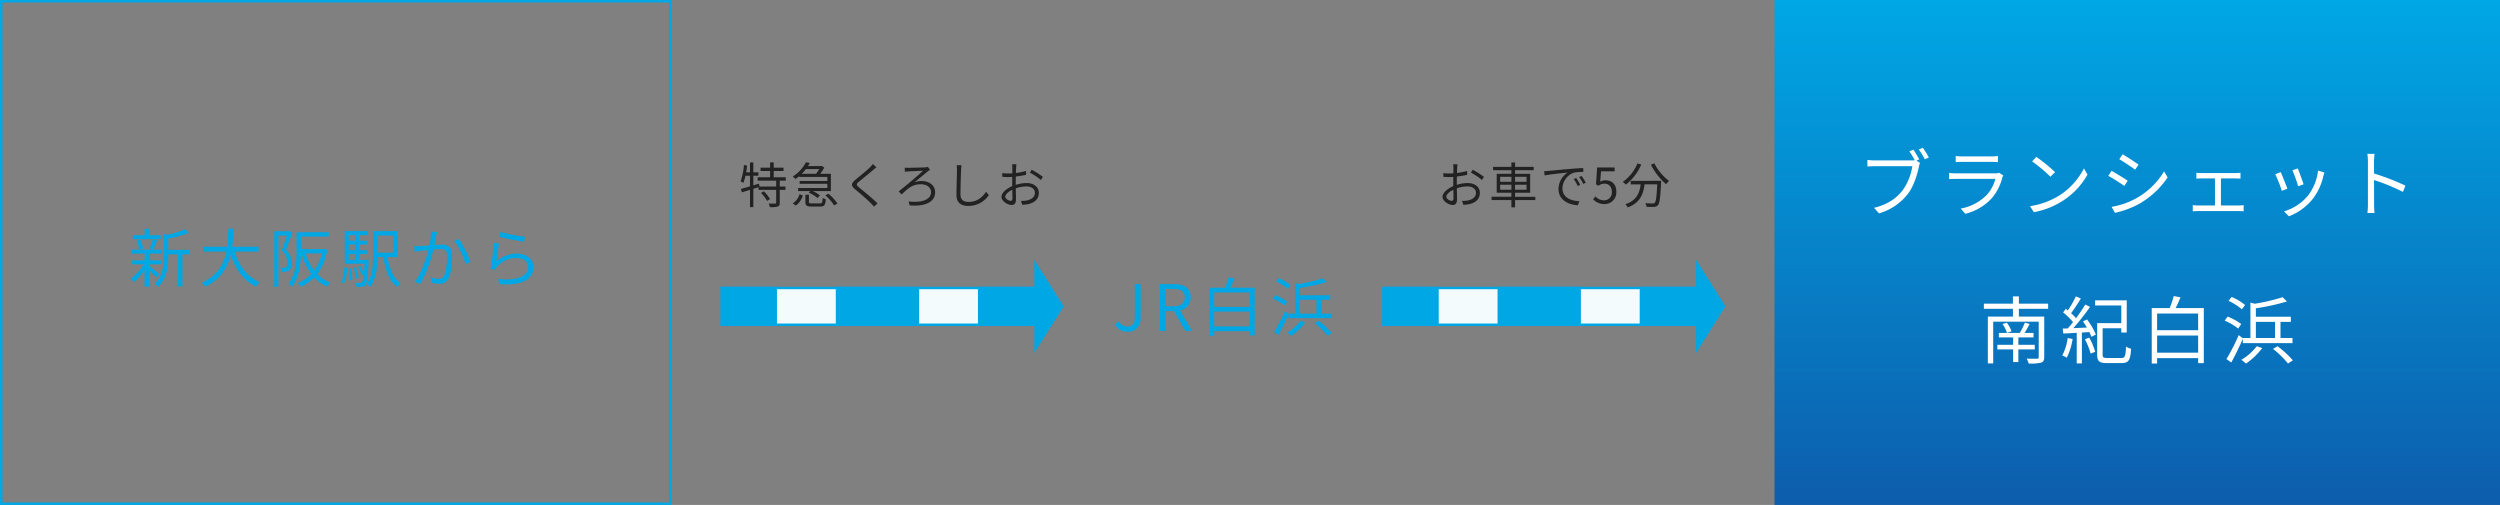 <svg xmlns="http://www.w3.org/2000/svg" xmlns:xlink="http://www.w3.org/1999/xlink" width="1020" height="206" viewBox="0 0 1020 206">
  <rect x="0" y="0" width="1020" height="206" fill="#808080" stroke="none"/>
  <defs>
    <linearGradient id="linear-gradient" x1="0.5" x2="0.5" y2="1" gradientUnits="objectBoundingBox">
      <stop offset="0" stop-color="#00a7e5"/>
      <stop offset="1" stop-color="#0d5dac"/>
    </linearGradient>
  </defs>
  <g id="access_train_pc" transform="translate(-210 -1547)">
    <g id="パス_6710" data-name="パス 6710" transform="translate(210 1547)" fill="none">
      <path d="M0,0H274V206H0Z" stroke="none"/>
      <path d="M 1 1 L 1 205 L 273 205 L 273 1 L 1 1 M 0 0 L 274 0 L 274 206 L 0 206 L 0 0 Z" stroke="none" fill="#00a7e5"/>
    </g>
    <path id="パス_6711" data-name="パス 6711" d="M-71.422-19.032h-4.732v-2.626h-1.872v2.626H-82.81v1.612h11.388Zm-2.99,5.772A38.39,38.39,0,0,0-72.9-16.952l-1.768-.416a21.538,21.538,0,0,1-1.3,3.77Zm-4.212-.364a14.379,14.379,0,0,0-1.118-3.692l-1.508.39a14.969,14.969,0,0,1,1.014,3.744ZM-72.046-3.2c-.6-.546-3.12-2.6-4.108-3.328V-7.15h4.836V-8.788h-4.836v-2.73h5.044v-1.638H-83.174v1.638h5.148v2.73H-83.1V-7.15h4.654A18.229,18.229,0,0,1-83.668-1.3a8.331,8.331,0,0,1,1.3,1.4,20.89,20.89,0,0,0,4.342-4.992V1.924h1.872v-6.6A40.166,40.166,0,0,1-73.19-1.768Zm12.4-9.854h-8.684V-17.68a42.97,42.97,0,0,0,8.346-2.34l-1.56-1.43a35.153,35.153,0,0,1-7.228,2.236l-1.4-.442v9.048c0,3.64-.364,8.138-3.666,11.362a4.88,4.88,0,0,1,1.378,1.352c3.64-3.614,4.134-8.814,4.134-12.688v-.65h3.874V1.82h1.9V-11.232h2.912Zm28.158.7v-1.976H-42.224a60.371,60.371,0,0,0,.416-7.384h-2.08a55.379,55.379,0,0,1-.39,7.384h-9.906v1.976h9.594C-45.656-7.436-48.256-2.444-54.7.364A5.577,5.577,0,0,1-53.248,1.95c6.318-2.886,9.126-7.878,10.374-12.87,2.054,5.9,5.356,10.5,10.348,12.87A9.944,9.944,0,0,1-31.07.13c-5.018-2.054-8.4-6.76-10.218-12.48Zm12.506-8.372-.312.078h-5.824V1.976H-23.4V-18.876h3.406c-.546,1.768-1.3,4.082-2.054,5.98a7.332,7.332,0,0,1,2.314,5.148,2.292,2.292,0,0,1-.52,1.768,1.574,1.574,0,0,1-.832.208A7.489,7.489,0,0,1-22.594-5.8,3.915,3.915,0,0,1-22.1-4.082a12.611,12.611,0,0,0,1.742-.052A2.8,2.8,0,0,0-19.006-4.6a3.554,3.554,0,0,0,1.014-2.964,8.04,8.04,0,0,0-2.314-5.564c.858-2.054,1.794-4.706,2.574-6.838Zm13.312,9.1A18.885,18.885,0,0,1-8.814-4.654a21.085,21.085,0,0,1-3.458-6.968Zm.962-1.846-.312.078H-14.17v-5.1H-2.886v-1.768h-13.13v7.436c0,4.134-.26,9.672-3.276,13.6a7.465,7.465,0,0,1,1.482,1.2c2.886-3.8,3.536-9.36,3.64-13.6h.13a24.929,24.929,0,0,0,4,8.4A14.5,14.5,0,0,1-15.522.416,6.154,6.154,0,0,1-14.378,2a17.254,17.254,0,0,0,5.59-3.77A15.877,15.877,0,0,0-3.51,1.976,6.444,6.444,0,0,1-2.21.364,15.35,15.35,0,0,1-7.566-3.2,21.659,21.659,0,0,0-3.484-13.1ZM3.25.624C4.264-.832,4.55-3.328,4.68-5.694l-1.2-.234C3.406-3.64,3.094-1.326,2.158,0ZM5.3-5.382A23.8,23.8,0,0,1,5.668-.624L6.76-.806a25.8,25.8,0,0,0-.442-4.706Zm0-5.954H7.826V-8.97H5.3Zm2.522-7.722v2.288H5.3v-2.288Zm0,6.162H5.3v-2.34H7.826ZM9.464-8.97v-2.366h3.224V-12.9H9.464v-2.34h3.224V-16.77H9.464v-2.288h3.744V-20.7H3.64V-7.384h8.086c-.1,1.638-.182,2.938-.286,3.978A16.8,16.8,0,0,0,9.984-6.422l-.91.338A15.759,15.759,0,0,1,10.582-2.7l.832-.364c-.182,2-.416,2.938-.676,3.276a.93.93,0,0,1-.754.26C9.646.468,8.814.442,7.9.39a4.665,4.665,0,0,1,.442,1.56,17.65,17.65,0,0,0,2.366,0,1.841,1.841,0,0,0,1.43-.676c.65-.78.936-3.068,1.274-9.464.026-.26.026-.78.026-.78ZM9.282-1.742A16.032,16.032,0,0,0,8.19-5.876l-.936.208A20.294,20.294,0,0,1,8.268-1.482ZM23.5-18.9v6.994H17.03V-18.9Zm1.768,8.788V-20.7H15.21v9.8c0,3.744-.208,8.58-2.626,11.934a5.955,5.955,0,0,1,1.534.988c2.392-3.276,2.86-8.268,2.912-12.142H19.4C20.228-4.6,21.84-.26,25.116,2.08a8.452,8.452,0,0,1,1.3-1.586c-2.938-1.872-4.524-5.85-5.278-10.608ZM41.288-20.28l-2.418-.26a27.166,27.166,0,0,1-.676,5.668c-1.56.13-3.094.26-3.952.286a22.9,22.9,0,0,1-2.314,0l.208,2.262c.676-.1,1.742-.234,2.34-.312.676-.078,1.924-.234,3.3-.364-.884,3.484-2.834,9.412-5.486,12.974l2.132.832c2.73-4.394,4.5-10.27,5.46-14.014,1.144-.1,2.184-.182,2.808-.182,1.638,0,2.756.442,2.756,2.834,0,2.808-.416,6.188-1.248,7.956a2.147,2.147,0,0,1-2.262,1.326,12.651,12.651,0,0,1-3.2-.52L39.078.364a14.135,14.135,0,0,0,3.068.39,3.661,3.661,0,0,0,3.8-2.184c1.092-2.158,1.508-6.292,1.508-9.386,0-3.51-1.9-4.394-4.212-4.394-.624,0-1.716.078-2.938.182.286-1.43.52-2.964.676-3.718C41.08-19.24,41.184-19.812,41.288-20.28Zm8.944,2.756-1.9.858c1.846,2.158,3.874,6.734,4.628,9.412l2.028-.962A46.243,46.243,0,0,0,50.232-17.524Zm16.978-2.86-.52,1.976c1.976.546,7.618,1.69,10.088,2.028l.494-2A71.019,71.019,0,0,1,67.21-20.384Zm-.572,4.732-2.184-.286A92.838,92.838,0,0,1,63.128-5.382l1.924.468a4.106,4.106,0,0,1,.78-1.3A10.191,10.191,0,0,1,73.892-9.7c2.652,0,4.576,1.482,4.576,3.562,0,3.562-4,5.928-12.22,4.914L66.872.91c9.672.806,13.78-2.34,13.78-6.994,0-3.042-2.652-5.434-6.63-5.434a12.48,12.48,0,0,0-8.476,3.172C65.832-10.01,66.274-13.884,66.638-15.652Z" transform="translate(347 1662)" fill="#00a7e5"/>
    <path id="パス_6712" data-name="パス 6712" d="M0,0H296V206H0Z" transform="translate(934 1547)" fill="url(#linear-gradient)"/>
    <path id="パス_6713" data-name="パス 6713" d="M-91.32-24.93l-1.65.69a36.9,36.9,0,0,1,2.19,3.6,6.518,6.518,0,0,1-1.29.09H-107.1a22.774,22.774,0,0,1-3-.21v2.67c.75-.03,1.8-.09,2.97-.09h15.36A22.825,22.825,0,0,1-95.7-8.4c-2.52,3.21-5.88,5.76-11.7,7.2l2.04,2.25A22.965,22.965,0,0,0-93.54-6.96c2.37-3.09,3.81-7.92,4.47-11.07a5.924,5.924,0,0,1,.45-1.5l-1.47-.93,1.14-.51C-89.55-22.11-90.63-23.91-91.32-24.93Zm3.84-.78-1.65.69a33.006,33.006,0,0,1,2.46,3.99l1.65-.72A43.867,43.867,0,0,0-87.48-25.71Zm13.41,3.36v2.49c.81-.06,1.77-.09,2.7-.09h11.76c1.02,0,2.04.03,2.76.09v-2.49a18.686,18.686,0,0,1-2.73.15H-71.37A18.76,18.76,0,0,1-74.07-22.35Zm19.41,7.92-1.71-1.08a3.986,3.986,0,0,1-1.65.24H-73.83a28.354,28.354,0,0,1-2.94-.18v2.52c1.08-.06,2.22-.09,2.94-.09H-57.9a15.336,15.336,0,0,1-3.57,6.63A19.991,19.991,0,0,1-72.03-.9l1.86,2.13A21.724,21.724,0,0,0-59.43-5.04a20.66,20.66,0,0,0,4.38-8.52A5.246,5.246,0,0,1-54.66-14.43Zm13.47-7.56-1.71,1.83a62.305,62.305,0,0,1,7.47,6.27l1.89-1.89A65.692,65.692,0,0,0-41.19-21.99Zm-2.58,20.1L-42.18.57A32.883,32.883,0,0,0-30.39-4.08,29.974,29.974,0,0,0-20.31-14.76l-1.44-2.55A28.261,28.261,0,0,1-31.77-6.27,30.976,30.976,0,0,1-43.77-1.89Zm37.8-21.15-1.35,2.01c1.77,1.02,5.01,3.18,6.45,4.26L.54-18.81C-.75-19.77-4.2-22.05-5.97-23.04Zm-4.5,21.45L-9.09.84A37.346,37.346,0,0,0,.87-2.88,34.957,34.957,0,0,0,12.39-13.62l-1.44-2.46A30.6,30.6,0,0,1-.42-5.1,31.869,31.869,0,0,1-10.47-1.59Zm-.03-14.7-1.32,2.04a65.757,65.757,0,0,1,6.54,4.11l1.38-2.1C-5.22-13.2-8.73-15.33-10.5-16.29Zm34.62.78v2.4c.63-.06,1.59-.09,2.07-.09h5.52V-2.16h-6.9a17.422,17.422,0,0,1-2.16-.15V.21c.72-.06,1.5-.09,2.16-.09H41.4c.48,0,1.41.03,2.01.09V-2.31a13.717,13.717,0,0,1-2.01.15H34.14V-13.2h5.85c.69,0,1.47.03,2.13.09v-2.4c-.63.06-1.38.12-2.13.12H26.19A17.616,17.616,0,0,1,24.12-15.51Zm41.37-1.77-2.19.75a56.551,56.551,0,0,1,2.34,6.51l2.22-.78C67.47-12.12,66-16.08,65.49-17.28ZM76.35-15.6l-2.58-.81A20.572,20.572,0,0,1,69.63-6.15,20.2,20.2,0,0,1,59.88.24l1.98,2.01a22.861,22.861,0,0,0,9.78-7.14A23.513,23.513,0,0,0,75.9-14.1C76.02-14.49,76.14-14.97,76.35-15.6Zm-17.82-.18-2.22.87a53.661,53.661,0,0,1,2.67,6.75L61.26-9C60.69-10.56,59.13-14.49,58.53-15.78ZM94.11-2.64A26.433,26.433,0,0,1,93.9.9h2.91c-.12-.99-.18-2.61-.18-3.54,0-.87,0-5.4-.03-9.9a78.651,78.651,0,0,1,11.79,4.83l1.02-2.55A95.886,95.886,0,0,0,96.6-15.21V-20.1c0-.9.12-2.19.21-3.12H93.87a18.935,18.935,0,0,1,.24,3.12ZM-54.96,46.2a15.273,15.273,0,0,1,1.83,3.63l1.83-.66a13.967,13.967,0,0,0-1.89-3.51Zm13.14,10.35V54.69h-6.69V51.66h6.18V49.83h-3.63c.69-1.05,1.38-2.4,2.04-3.66l-1.92-.54a32.017,32.017,0,0,1-2.07,4.2h-8.55v1.83h5.82v3.03h-6.45v1.86h6.45v5.16h2.13V56.55Zm5.46-16.56v-2.1H-48.3V34.92h-2.43v2.97H-62.58v2.1h11.85v3.18H-60.96V62.28h2.19V45.24H-40.2V59.7c0,.48-.15.63-.69.66-.51.03-2.34.03-4.23-.06a10.44,10.44,0,0,1,.81,2.01,17.961,17.961,0,0,0,5.07-.36c.96-.33,1.29-.93,1.29-2.25V43.17H-48.3V39.99Zm7.98,11.94a21.54,21.54,0,0,1-2.22,7.11,9.449,9.449,0,0,1,1.83.9,24.964,24.964,0,0,0,2.4-7.65Zm7.02.48a30.07,30.07,0,0,1,2.34,5.85l1.86-.72a27.581,27.581,0,0,0-2.43-5.79Zm-.81-7.29a28.129,28.129,0,0,1,1.62,2.52c-1.92.09-3.81.18-5.52.24a99.435,99.435,0,0,0,6.81-8.67l-1.95-.96c-.99,1.65-2.34,3.66-3.78,5.58A18.161,18.161,0,0,0-27,41.79a71.808,71.808,0,0,0,3.99-6l-2.04-.87a39.82,39.82,0,0,1-3.27,5.73c-.3-.24-.57-.45-.84-.66l-1.08,1.5a25.3,25.3,0,0,1,4.05,3.93c-.72.93-1.47,1.8-2.16,2.58l-2.07.06.24,2.01c1.56-.06,3.45-.15,5.49-.27V62.28h2.1V49.68l3.03-.21a19.949,19.949,0,0,1,.87,1.95l1.8-.93a28.03,28.03,0,0,0-3.6-6.15Zm9.99,14.94c-1.65,0-1.95-.24-1.95-1.41V47.94h7.62v1.74h2.22V36.54h-12.9v2.1H-6.51v7.2h-9.84V58.65c0,2.79.93,3.48,3.99,3.48h6c2.88,0,3.57-1.26,3.84-5.82a7.884,7.884,0,0,1-2.07-.9c-.15,3.9-.39,4.65-1.89,4.65ZM8.1,57.9V50.91H24.84V57.9ZM24.84,41.91v6.81H8.1V41.91Zm-9.18-2.22a45.026,45.026,0,0,0,1.98-4.38l-2.76-.51a36.119,36.119,0,0,1-1.65,4.89H5.91V62.31H8.1V60.12H24.84v2.04h2.31V39.69Zm28.32-1.26a21.267,21.267,0,0,0-5.49-3.27l-1.23,1.59a24.2,24.2,0,0,1,5.43,3.45ZM42.42,46.2a24,24,0,0,0-5.55-3.03l-1.2,1.62a26.813,26.813,0,0,1,5.52,3.27Zm5.97-.87h7.83V51.9H48.39ZM43.08,54H63.33V51.9H58.44V45.33h4.23v-2.1H48.39V39.78a87.075,87.075,0,0,0,12.69-2.79l-1.77-1.74a76.343,76.343,0,0,1-11.37,2.67l-1.77-.45V51.9H43.08v.12L41.4,50.73a83.66,83.66,0,0,1-5.01,9.78l1.98,1.38c1.53-2.79,3.33-6.48,4.71-9.66Zm5.67,1.26a21.92,21.92,0,0,1-6.27,5.55,19.953,19.953,0,0,1,1.89,1.53A29.388,29.388,0,0,0,51,56.01Zm6.63,1.08a37.551,37.551,0,0,1,6.12,5.97l1.98-1.29a39.359,39.359,0,0,0-6.24-5.76Z" transform="translate(1082 1633)" fill="#fff"/>
    <path id="パス_6714" data-name="パス 6714" d="M-53.5-4.28a14.087,14.087,0,0,1,2.46,3.26l1.2-.76a14.039,14.039,0,0,0-2.54-3.18ZM-43.4-9.3v-1.38h-4.92v-2.54h4v-1.36h-4v-2.16H-49.8v2.16h-3.9v1.36h3.9v2.54h-5.08V-9.3h7.56v2.4h-6.82l-.18-1.18-2.32.7V-11.3h2.06v-1.4h-2.06v-4.02H-58v4.02h-1.56c.14-.9.28-1.82.38-2.74l-1.3-.22a24,24,0,0,1-1.36,6.64,7.278,7.278,0,0,1,1.1.66,16.006,16.006,0,0,0,.9-2.94H-58v4.32c-1.4.42-2.7.78-3.72,1.06l.4,1.4L-58-5.54V1.52h1.36V-5.96l2.1-.66v1.08h7.22V-.32c0,.3-.08.36-.42.38s-1.42.02-2.64-.02a4.742,4.742,0,0,1,.48,1.48,11.606,11.606,0,0,0,3.22-.24c.62-.26.82-.7.82-1.58V-5.54h2.34V-6.9h-2.34V-9.3Zm13.66-4.72a15.016,15.016,0,0,1-1.32,1.94H-36.9a16.865,16.865,0,0,0,1.7-1.94Zm-8.2,3.2h11.5v1.66h-11.3V-8h11.3v1.7H-38.36v1.26h4.94l-.62.64a13.388,13.388,0,0,1,3.58,2.2l.98-1.06a11.775,11.775,0,0,0-2.94-1.78H-25v-7.04h-4.36a19.379,19.379,0,0,0,1.68-2.56l-1-.66-.24.06h-5.44a14.053,14.053,0,0,0,.76-1.26l-1.58-.3A14.675,14.675,0,0,1-40.56-11,4.844,4.844,0,0,1-39.5-9.94a15.92,15.92,0,0,0,1.56-1.18ZM-39.34.86a7.238,7.238,0,0,0,2.88-4.14l-1.34-.48A6.465,6.465,0,0,1-40.56-.02Zm6.54-.88c-.98,0-1.16-.1-1.16-.62v-2.9H-35.4V-.62c0,1.46.48,1.88,2.48,1.88h3.64c1.6,0,2.04-.58,2.2-3a3.832,3.832,0,0,1-1.28-.52c-.1,1.94-.24,2.24-1.06,2.24Zm5.56-3.26A18.161,18.161,0,0,1-23.66.82l1.32-.78a17.994,17.994,0,0,0-3.7-4.02ZM-6.42-14.76-7.9-16.08a9.47,9.47,0,0,1-1.14,1.34c-1.36,1.38-4.4,3.78-5.9,5.04-1.8,1.52-2.04,2.38-.14,3.96,1.86,1.54,4.9,4.14,6.3,5.58.5.48.96.98,1.38,1.46L-5.98-.02C-8.1-2.14-11.64-5-13.46-6.48c-1.28-1.08-1.26-1.4-.06-2.42,1.48-1.24,4.36-3.52,5.72-4.72C-7.46-13.9-6.84-14.42-6.42-14.76Zm11.56.16.04,1.68c.42-.06.98-.12,1.42-.14,1-.06,4.74-.22,5.96-.28-1.7,1.74-6.98,6.16-9.9,8.44L3.88-3.66c2.5-2.4,4.32-4.16,7.78-4.16,2.56,0,4.2,1.32,4.2,3.24,0,2.96-3.62,4.44-9.16,3.76L7.14.8c6.62.54,10.4-1.54,10.4-5.36,0-2.72-2.28-4.58-5.6-4.58a8.276,8.276,0,0,0-2.86.54c1.66-1.36,4.06-3.32,5.54-4.56a7.451,7.451,0,0,1,.88-.58l-.96-1.16a9.361,9.361,0,0,1-1.12.18c-1.26.08-5.82.18-6.88.18A13.615,13.615,0,0,1,5.14-14.6Zm23.16-.98-2.02-.02a10.555,10.555,0,0,1,.16,2.04c0,2.1-.2,7.16-.2,10.12,0,3.26,1.98,4.46,4.86,4.46A10.052,10.052,0,0,0,39.46-3.4L38.32-4.76c-1.44,2.08-3.5,4.14-7.16,4.14-1.9,0-3.28-.78-3.28-2.98,0-2.98.14-7.7.24-9.96A17.219,17.219,0,0,1,28.3-15.58Zm22.42-.4H48.94a10.547,10.547,0,0,1,.1,1.42c0,.36-.02,1.24-.02,2.28-.56.04-1.08.06-1.54.06a18.507,18.507,0,0,1-2.56-.16l.04,1.52a21.969,21.969,0,0,0,2.56.1c.42,0,.92-.02,1.48-.06-.02.88-.02,1.82-.02,2.62v1.14c-2.3.98-4.38,2.72-4.38,4.38C44.6-.9,47.2.64,48.76.64c1.08,0,1.76-.6,1.76-2.46,0-.86-.04-2.64-.08-4.34a13.1,13.1,0,0,1,4.36-.78c1.9,0,3.44.92,3.44,2.62,0,1.84-1.6,2.78-3.36,3.12a10.228,10.228,0,0,1-2.34.14L53.1.56A15.166,15.166,0,0,0,55.58.28c2.74-.66,4.26-2.2,4.26-4.62,0-2.4-2.1-3.98-5.02-3.98a15.126,15.126,0,0,0-4.4.74v-.7c0-.8.02-1.76.04-2.7a36.716,36.716,0,0,0,4.2-.7l-.04-1.56a26.9,26.9,0,0,1-4.12.8c.02-.9.06-1.68.08-2.16A12.829,12.829,0,0,1,50.72-15.98Zm6.2,2.22-.72,1.2a25.37,25.37,0,0,1,4.48,3l.82-1.28A36.353,36.353,0,0,0,56.92-13.76Zm-10.76,11c0-.9,1.22-2.06,2.86-2.82.02,1.46.06,2.82.06,3.54,0,.66-.28.98-.74.98C47.56-1.06,46.16-1.84,46.16-2.76Z" transform="translate(574 1630)" fill="#222"/>
    <path id="パス_6715" data-name="パス 6715" d="M-39.33-15.98h-1.78a10.546,10.546,0,0,1,.1,1.42c0,.36-.02,1.24-.02,2.28-.56.04-1.08.06-1.54.06a18.507,18.507,0,0,1-2.56-.16l.04,1.52a21.969,21.969,0,0,0,2.56.1c.42,0,.92-.02,1.48-.06-.02.88-.02,1.82-.02,2.62v1.14c-2.3.98-4.38,2.72-4.38,4.38,0,1.78,2.6,3.32,4.16,3.32,1.08,0,1.76-.6,1.76-2.46,0-.86-.04-2.64-.08-4.34a13.1,13.1,0,0,1,4.36-.78c1.9,0,3.44.92,3.44,2.62,0,1.84-1.6,2.78-3.36,3.12a10.228,10.228,0,0,1-2.34.14l.56,1.62A15.166,15.166,0,0,0-34.47.28c2.74-.66,4.26-2.2,4.26-4.62,0-2.4-2.1-3.98-5.02-3.98a15.125,15.125,0,0,0-4.4.74v-.7c0-.8.02-1.76.04-2.7a36.716,36.716,0,0,0,4.2-.7l-.04-1.56a26.9,26.9,0,0,1-4.12.8c.02-.9.06-1.68.08-2.16A12.831,12.831,0,0,1-39.33-15.98Zm6.2,2.22-.72,1.2a25.37,25.37,0,0,1,4.48,3l.82-1.28A36.353,36.353,0,0,0-33.13-13.76Zm-10.76,11c0-.9,1.22-2.06,2.86-2.82.02,1.46.06,2.82.06,3.54,0,.66-.28.98-.74.98C-42.49-1.06-43.89-1.84-43.89-2.76Zm21.96-2.82V-7.64h4.58v2.06Zm0-5.28h4.58v2.04h-4.58Zm10.76,0v2.04h-4.68v-2.04Zm0,5.28h-4.68V-7.64h4.68Zm3.58,2.86h-8.26V-4.36h6.16V-12.1h-6.16v-1.46h7.58v-1.36h-7.58v-1.8h-1.5v1.8h-7.48v1.36h7.48v1.46h-6v7.74h6v1.64h-8.08v1.34h8.08V1.58h1.5V-1.38h8.26Zm3.62-10.44.18,1.74c2.16-.46,7.26-.94,9.4-1.18A8.124,8.124,0,0,0,1.87-5.84C1.87-1.38,6.09.6,9.79.74l.58-1.66c-3.26-.12-6.9-1.36-6.9-5.26a7.039,7.039,0,0,1,4.58-6.34,16.752,16.752,0,0,1,3.92-.32v-1.6c-1.34.06-3.22.18-5.4.36-3.68.3-7.46.68-8.76.82C-2.57-13.22-3.21-13.18-3.97-13.16ZM9.09-10.38l-1.02.44A18.567,18.567,0,0,1,9.71-7.12l1.02-.48A23.738,23.738,0,0,0,9.09-10.38Zm2.18-.84-.98.46a18.537,18.537,0,0,1,1.68,2.8l1.04-.5A26.415,26.415,0,0,0,11.27-11.22ZM20.67.26a4.761,4.761,0,0,0,4.8-5.04c0-3.22-1.98-4.66-4.42-4.66a4.263,4.263,0,0,0-2.18.58l.36-4.24h5.54v-1.58H17.63L17.17-7.8l.98.6a3.989,3.989,0,0,1,2.44-.86c1.84,0,3.04,1.24,3.04,3.34a3.169,3.169,0,0,1-3.12,3.46,4.823,4.823,0,0,1-3.6-1.62l-.9,1.2A6.228,6.228,0,0,0,20.67.26Zm13.4-16.58A16.987,16.987,0,0,1,28.09-8.8a8.644,8.644,0,0,1,1.26,1.14,20.606,20.606,0,0,0,6.28-8.22Zm-2.74,7.1v1.44h4.08c-.46,3.38-1.56,6.54-6.26,8.1a5.9,5.9,0,0,1,.96,1.3c5.08-1.84,6.36-5.46,6.88-9.4h5.16c-.24,5.04-.52,7.04-1.04,7.54-.18.22-.42.26-.84.26-.46,0-1.7-.02-3-.14a3.616,3.616,0,0,1,.5,1.48,28.651,28.651,0,0,0,3.14.04A2.006,2.006,0,0,0,42.45.7c.68-.76.98-3.06,1.26-9.2.02-.2.04-.72.04-.72Zm8.24-6.58a26.45,26.45,0,0,0,6.2,7.96,7.648,7.648,0,0,1,1.22-1.32,21.162,21.162,0,0,1-6.02-7.2Z" transform="translate(844 1630)" fill="#222"/>
    <path id="パス_6716" data-name="パス 6716" d="M6.162.338c3.718,0,5.226-2.652,5.226-5.928V-19.084H9v13.26C9-2.938,7.982-1.768,5.928-1.768A3.6,3.6,0,0,1,2.626-3.9L.91-2.678A5.62,5.62,0,0,0,6.162.338ZM19.136,0h2.418V-8.086h3.432L29.614,0h2.73L27.456-8.346A5.169,5.169,0,0,0,31.772-13.7c0-3.978-2.782-5.382-6.656-5.382h-5.98Zm2.418-10.036v-7.072h3.2c2.99,0,4.628.884,4.628,3.406,0,2.47-1.638,3.666-4.628,3.666ZM41.392-1.82V-7.878H55.9V-1.82ZM55.9-15.678v5.9H41.392v-5.9ZM47.944-17.6a39.024,39.024,0,0,0,1.716-3.8l-2.392-.442a31.3,31.3,0,0,1-1.43,4.238H39.494V2h1.9V.1H55.9V1.872h2V-17.6Zm24.544-1.092a18.431,18.431,0,0,0-4.758-2.834L66.664-20.15a20.971,20.971,0,0,1,4.706,2.99ZM71.136-11.96a20.8,20.8,0,0,0-4.81-2.626l-1.04,1.4a23.238,23.238,0,0,1,4.784,2.834Zm5.174-.754H83.1V-7.02H76.31ZM71.708-5.2h17.55V-7.02H85.02v-5.694h3.666v-1.82H76.31v-2.99a75.465,75.465,0,0,0,11-2.418L85.774-21.45a66.164,66.164,0,0,1-9.854,2.314l-1.534-.39V-7.02H71.708v.1L70.252-8.034A72.505,72.505,0,0,1,65.91.442l1.716,1.2c1.326-2.418,2.886-5.616,4.082-8.372Zm4.914,1.092A19,19,0,0,1,71.188.7a17.292,17.292,0,0,1,1.638,1.326,25.469,25.469,0,0,0,5.746-5.486Zm5.746.936A32.545,32.545,0,0,1,87.672,2L89.388.884A34.111,34.111,0,0,0,83.98-4.108Z" transform="translate(664 1682)" fill="#00a7e5"/>
    <g id="パス_6717" data-name="パス 6717" transform="translate(504 1664)" fill="#f4fbfc">
      <path d="M 129.5 15.5 L 0.5 15.5 L 0.5 0.5 L 129.5 0.5 L 129.5 15.5 Z" stroke="none"/>
      <path d="M 1 1 L 1 15 L 129 15 L 129 1 L 1 1 M 0 0 L 130 0 L 130 16 L 0 16 L 0 0 Z" stroke="none" fill="#00a7e5"/>
    </g>
    <path id="パス_6718" data-name="パス 6718" d="M0,0H24V16H0Z" transform="translate(609 1664)" fill="#00a7e5"/>
    <path id="パス_6719" data-name="パス 6719" d="M0,0H23V16H0Z" transform="translate(504 1664)" fill="#00a7e5"/>
    <path id="パス_6720" data-name="パス 6720" d="M0,0H34V16H0Z" transform="translate(551 1664)" fill="#00a7e5"/>
    <path id="パス_6721" data-name="パス 6721" d="M19,0,38,12H0Z" transform="translate(644 1653) rotate(90)" fill="#00a7e5"/>
    <g id="パス_6722" data-name="パス 6722" transform="translate(774 1664)" fill="#f4fbfc">
      <path d="M 129.5 15.5 L 0.5 15.5 L 0.5 0.5 L 129.5 0.5 L 129.5 15.5 Z" stroke="none"/>
      <path d="M 1 1 L 1 15 L 129 15 L 129 1 L 1 1 M 0 0 L 130 0 L 130 16 L 0 16 L 0 0 Z" stroke="none" fill="#00a7e5"/>
    </g>
    <path id="パス_6723" data-name="パス 6723" d="M0,0H24V16H0Z" transform="translate(879 1664)" fill="#00a7e5"/>
    <path id="パス_6724" data-name="パス 6724" d="M0,0H23V16H0Z" transform="translate(774 1664)" fill="#00a7e5"/>
    <path id="パス_6725" data-name="パス 6725" d="M0,0H34V16H0Z" transform="translate(821 1664)" fill="#00a7e5"/>
    <path id="パス_6726" data-name="パス 6726" d="M19,0,38,12H0Z" transform="translate(914 1653) rotate(90)" fill="#00a7e5"/>
  </g>
</svg>
